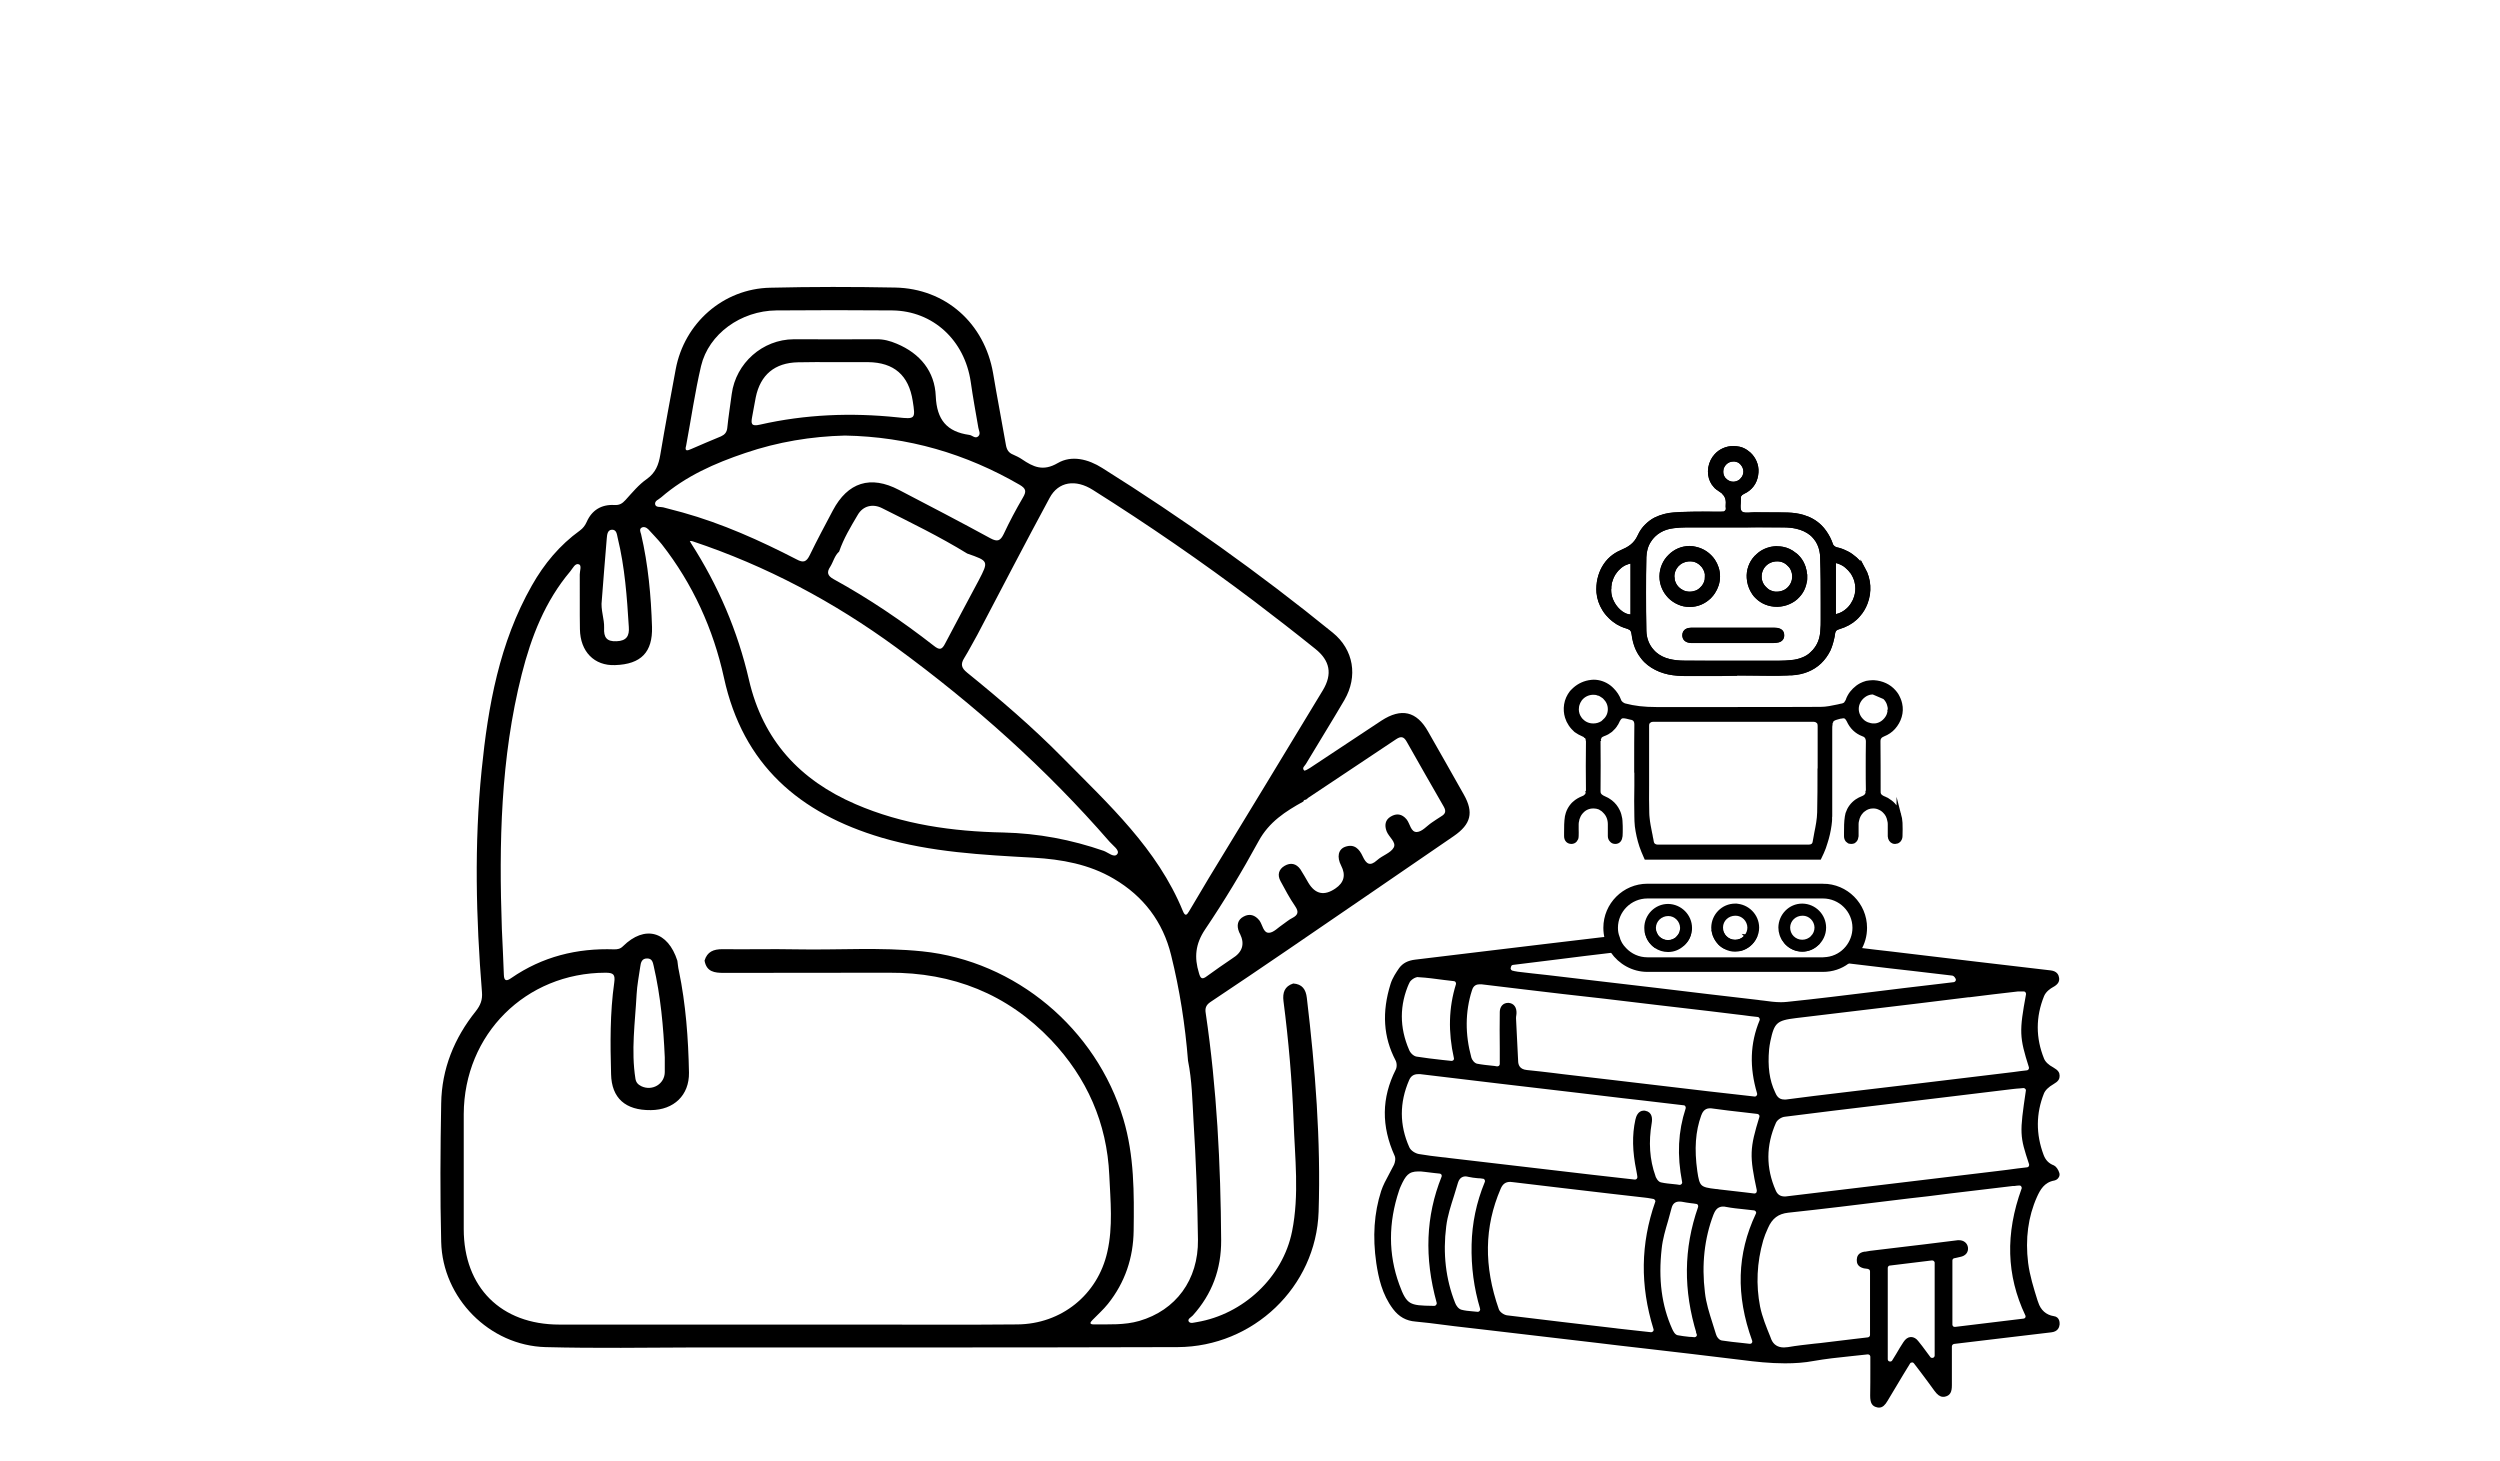 <?xml version="1.0" encoding="UTF-8"?><svg id="Layer_2" xmlns="http://www.w3.org/2000/svg" viewBox="0 0 150.84 88.14"><defs><style>.cls-1{stroke-width:.22px;}.cls-1,.cls-2,.cls-3{stroke:#000;stroke-miterlimit:10;}.cls-2{stroke-width:.2px;}.cls-3{stroke-width:.28px;}.cls-4{fill:none;}</style></defs><g id="Layer_1-2"><path class="cls-4" d="M145.3,0H5.53C2.49,0,0,2.49,0,5.53V82.61c0,3.04,2.49,5.53,5.53,5.53H145.3c3.04,0,5.53-2.49,5.53-5.53V5.53c0-3.04-2.49-5.53-5.53-5.53Z"/><g><path d="M88.32,47.94c-.72-1.27-1.43-2.54-2.16-3.81-.69-1.22-1.61-1.43-2.81-.65-1.44,.95-2.88,1.91-4.32,2.86-.11,.07-.3,.18-.34,.15-.16-.16,.04-.28,.1-.39,.77-1.29,1.57-2.57,2.33-3.87,.82-1.42,.56-3.03-.71-4.06-4.43-3.6-9.07-6.9-13.9-9.93-.85-.54-1.85-.79-2.69-.3-.89,.52-1.48,.23-2.16-.23-.16-.11-.35-.2-.53-.28-.28-.11-.39-.3-.44-.6-.25-1.44-.53-2.87-.77-4.31-.52-3.01-2.86-5.11-5.91-5.17-2.51-.05-5.03-.05-7.54,.01-2.83,.06-5.18,2.13-5.7,4.92-.32,1.72-.64,3.44-.93,5.16-.1,.6-.28,1.08-.81,1.46-.49,.34-.88,.82-1.29,1.27-.2,.22-.37,.32-.68,.3-.77-.04-1.35,.31-1.66,1.02-.1,.22-.22,.38-.41,.52-1.22,.88-2.16,2.01-2.9,3.32-1.96,3.45-2.64,7.26-3.03,11.14-.45,4.46-.34,8.93,.02,13.39,.04,.47-.09,.79-.37,1.15-1.3,1.62-2.06,3.48-2.09,5.57-.05,2.78-.07,5.57,0,8.35,.08,3.39,2.91,6.26,6.3,6.35,3.03,.08,6.06,.03,9.1,.02,9.68,0,19.36,.01,29.04-.02,4.55-.02,8.35-3.63,8.5-8.16,.14-4.32-.2-8.62-.71-12.91-.06-.52-.28-.83-.82-.87-.53,.17-.65,.56-.59,1.06,.31,2.4,.52,4.82,.61,7.24,.08,2.22,.35,4.45-.09,6.65-.56,2.8-2.96,5.01-5.74,5.48-.17,.02-.4,.12-.5-.04-.08-.15,.15-.25,.25-.36,1.16-1.29,1.72-2.79,1.71-4.54-.03-4.58-.26-9.15-.93-13.69-.05-.29,0-.49,.28-.68,1.57-1.04,3.12-2.1,4.68-3.16,3.33-2.28,6.67-4.56,10-6.85,1.05-.72,1.22-1.43,.61-2.51Zm-24.99-17.9c.53-.99,1.57-1.14,2.61-.48,3.33,2.1,6.56,4.32,9.7,6.69,1.25,.95,2.49,1.91,3.72,2.9,.89,.71,1.04,1.52,.46,2.49-2.28,3.78-4.58,7.55-6.88,11.33-.4,.67-.8,1.34-1.2,2.02-.13,.22-.23,.32-.37-.02-1.54-3.76-4.48-6.44-7.24-9.24-1.81-1.84-3.77-3.52-5.77-5.14-.35-.28-.42-.51-.18-.89,.28-.45,.52-.93,.79-1.4,1.45-2.76,2.88-5.52,4.36-8.26Zm-9.25,9.03c4.7,3.44,9.04,7.31,12.87,11.72,.2,.23,.62,.51,.47,.73-.18,.27-.55-.08-.82-.18-1.96-.68-3.96-1.06-6.06-1.11-3.06-.06-6.08-.48-8.92-1.71-3.36-1.45-5.59-3.86-6.43-7.5-.68-2.95-1.86-5.7-3.5-8.25-.02-.04-.04-.08-.07-.13,.06,0,.11,0,.17,.02,4.44,1.48,8.52,3.65,12.29,6.41Zm-3.99-4.87c.19-.3,.26-.67,.54-.92,.27-.79,.7-1.5,1.12-2.21,.32-.56,.92-.69,1.47-.41,1.73,.87,3.48,1.72,5.14,2.74,1.29,.45,1.3,.45,.69,1.62-.67,1.27-1.36,2.53-2.02,3.8-.2,.4-.35,.41-.69,.14-1.91-1.49-3.92-2.85-6.05-4.02-.36-.2-.42-.41-.2-.74Zm-8.69-7.32c.3-1.6,.53-3.22,.9-4.8,.46-1.93,2.4-3.33,4.54-3.35,2.33-.02,4.67-.02,7,0,2.45,.03,4.36,1.79,4.73,4.31,.13,.92,.3,1.85,.46,2.77,.03,.17,.15,.36,0,.51-.19,.18-.36-.06-.55-.08-1.35-.19-1.96-.91-2.02-2.34-.06-1.49-.94-2.57-2.35-3.16-.4-.17-.8-.28-1.23-.27-1.67,.01-3.33,0-4.99,0-1.88,.01-3.49,1.44-3.74,3.3-.09,.69-.2,1.37-.27,2.06-.03,.26-.16,.4-.38,.5-.6,.25-1.2,.5-1.79,.76-.24,.11-.42,.16-.31-.21Zm12.74-1.7c-2.78-.29-5.55-.18-8.28,.44-.55,.13-.55-.07-.48-.46,.08-.4,.14-.8,.22-1.19,.28-1.36,1.15-2.08,2.54-2.11,.72-.02,1.44-.01,2.16-.01h2.08c1.56,.02,2.45,.79,2.69,2.34,.17,1.09,.17,1.11-.93,.99Zm-14.25,4.83c1.49-1.29,3.24-2.06,5.08-2.68,1.97-.67,3.99-1,6.01-1.05,3.81,.07,7.29,1.09,10.54,2.97,.39,.23,.42,.4,.2,.77-.42,.72-.81,1.45-1.16,2.2-.2,.41-.37,.49-.8,.26-1.83-1-3.68-1.96-5.52-2.92-1.72-.9-3.09-.46-3.99,1.24-.47,.89-.95,1.78-1.39,2.69-.2,.41-.38,.49-.8,.26-2.21-1.14-4.48-2.16-6.88-2.83-.39-.11-.78-.2-1.17-.31-.17-.04-.43,.02-.48-.17-.05-.23,.22-.3,.36-.43Zm-3.58,6.21c.1-1.25,.19-2.49,.3-3.74,.02-.22,.04-.51,.32-.52,.28,0,.29,.29,.34,.5,.43,1.76,.56,3.57,.67,5.37,.04,.53-.13,.84-.74,.86-.6,.03-.78-.24-.75-.8,.02-.56-.22-1.1-.14-1.67Zm32.43,43.48c-.9,.26-1.82,.2-2.74,.21-.3,0-.22-.13-.08-.27,.31-.32,.65-.62,.93-.97,1.03-1.29,1.53-2.78,1.55-4.42,.03-2.27,.04-4.52-.62-6.73-1.63-5.45-6.5-9.54-12.14-10.12-2.53-.26-5.07-.07-7.61-.12-1.48-.03-2.96,.01-4.44-.01-.54,0-.92,.15-1.08,.69,.12,.68,.6,.74,1.16,.74,3.33-.01,6.65,0,9.97-.01,3.84-.02,7.13,1.28,9.78,4.06,2.16,2.28,3.37,5.01,3.51,8.16,.07,1.54,.23,3.11-.12,4.63-.58,2.59-2.78,4.35-5.43,4.37-3.1,.03-6.2,.01-9.3,.01h-18.33c-3.52,0-5.77-2.25-5.77-5.76v-6.94c.02-4.82,3.74-8.52,8.55-8.53,.48,0,.6,.1,.53,.6-.26,1.83-.24,3.68-.19,5.52,.03,1.44,.86,2.19,2.4,2.17,1.39-.01,2.32-.9,2.3-2.26-.04-2.07-.19-4.12-.61-6.15-.05-.2-.06-.4-.09-.6-.57-1.79-1.97-2.17-3.28-.88-.17,.17-.33,.19-.53,.19-2.25-.08-4.34,.44-6.21,1.73-.27,.19-.44,.21-.45-.2-.03-.92-.08-1.83-.12-2.75-.18-5.17-.08-10.32,1.2-15.38,.57-2.25,1.4-4.4,2.93-6.21,.15-.18,.29-.51,.52-.42,.18,.06,.05,.4,.05,.61,.01,1.1-.01,2.2,.01,3.3,.02,1.36,.87,2.22,2.12,2.17,1.58-.05,2.27-.79,2.23-2.3-.06-1.89-.23-3.76-.66-5.6-.04-.13-.11-.29,.01-.38,.14-.1,.31-.03,.43,.09,.27,.3,.56,.59,.81,.9,1.87,2.39,3.11,5.12,3.75,8.05,1.15,5.27,4.56,8.18,9.51,9.65,2.99,.88,6.08,1.04,9.18,1.21,1.68,.1,3.34,.39,4.83,1.27,1.79,1.05,2.97,2.6,3.46,4.61,.52,2.09,.85,4.22,1.02,6.37,.24,1.18,.26,2.4,.33,3.6,.15,2.39,.24,4.8,.27,7.2,.03,2.43-1.34,4.26-3.54,4.9Zm-30.33-19.7c.03-.56,.14-1.11,.22-1.67,.03-.24,.09-.51,.42-.5,.29,0,.34,.22,.39,.45,.42,1.82,.59,3.67,.67,5.52v.88c0,.72-.75,1.17-1.41,.86-.2-.1-.32-.22-.36-.45-.27-1.7-.02-3.4,.07-5.09Zm48.54-10.74c-.19,.11-.37,.25-.56,.37-.3,.2-.58,.55-.9,.57-.37,.02-.41-.5-.62-.76-.28-.34-.61-.38-.96-.17-.34,.2-.38,.53-.25,.88,.13,.35,.61,.67,.43,.99-.18,.33-.68,.47-1,.76-.44,.4-.66,.22-.87-.23-.2-.44-.5-.77-1.05-.58-.43,.15-.52,.62-.25,1.14q.44,.85-.35,1.38-1.01,.69-1.63-.35c-.16-.27-.31-.55-.48-.81-.25-.35-.59-.42-.95-.21s-.45,.55-.25,.92c.28,.52,.55,1.03,.88,1.51,.24,.35,.18,.54-.17,.72-.2,.1-.37,.25-.56,.38-.28,.18-.56,.5-.84,.51-.35,.02-.39-.48-.58-.74-.27-.34-.6-.43-.95-.24-.37,.19-.44,.54-.28,.93,.01,.04,.04,.08,.06,.12q.45,.92-.47,1.48c-.51,.35-1.03,.7-1.53,1.07-.3,.23-.39,.13-.48-.19-.29-.94-.22-1.75,.37-2.63,1.16-1.72,2.24-3.51,3.23-5.33,.63-1.16,1.63-1.8,2.7-2.39,.02-.08,.07-.11,.16-.11,.04-.03,.09-.07,.13-.11,1.77-1.18,3.55-2.36,5.31-3.54,.3-.2,.47-.15,.64,.16,.74,1.31,1.48,2.61,2.23,3.91,.16,.28,.1,.44-.16,.59Z"/><path class="cls-2" d="M101.46,56.2c-.03,.14-.11,.26-.21,.37-.16,.17-.38,.26-.61,.26s-.44-.09-.6-.25c-.08-.08-.14-.18-.18-.28-.17,.01-.33,.03-.49,.05,.06,.22,.17,.42,.34,.59,.06,.06,.12,.11,.19,.16,.31-.04,.63-.07,.94-.1,.23-.03,.46-.04,.71-.04,.22-.2,.38-.48,.41-.79-.17,.01-.33,.01-.5,.03Zm22.44,23.31c-.5-.08-.86-.4-1.02-.91l-.04-.11c-.23-.74-.47-1.5-.57-2.28-.18-1.47,0-2.82,.54-4.03,.2-.44,.46-.93,1.12-1.05,.08-.02,.15-.06,.19-.13,.03-.04,.06-.1,.04-.19-.05-.18-.18-.36-.27-.4-.34-.13-.55-.35-.68-.69-.48-1.28-.47-2.55,.02-3.78,.09-.22,.3-.43,.63-.62,.26-.15,.31-.26,.31-.41,0-.15-.06-.26-.32-.41-.32-.17-.52-.37-.61-.58-.52-1.28-.52-2.58,0-3.86,.13-.31,.44-.51,.57-.58,.3-.16,.35-.3,.33-.46-.02-.15-.09-.33-.42-.37-1.47-.17-2.95-.35-4.43-.52-1.48-.18-2.96-.35-4.44-.53l-.75-.09c-.65-.07-1.3-.15-1.95-.23-.23-.02-.45-.05-.68-.08-.3,.37-.74,.62-1.23,.68,.41,.05,.81,.1,1.22,.14,.42,.05,.84,.1,1.26,.15,.88,.11,1.77,.21,2.66,.31,.79,.09,1.59,.19,2.38,.28,.1,0,.23,.06,.32,.24,.04,.07,.04,.16,0,.23-.04,.07-.11,.12-.19,.13l-.92,.11c-.68,.08-1.36,.16-2.03,.24-.63,.08-1.25,.15-1.87,.23-1.72,.21-3.49,.43-5.24,.61-.12,.01-.24,.02-.37,.02-.36,0-.73-.05-1.09-.1-.1-.01-.21-.02-.32-.04-2.03-.23-4.09-.48-6.08-.72-1.31-.15-2.62-.31-3.92-.46-.9-.11-1.81-.21-2.71-.32-.59-.06-1.18-.13-1.77-.2-.08-.01-.16-.03-.23-.04-.03-.01-.06-.02-.09-.02-.13-.03-.22-.15-.2-.28l.02-.07c.02-.11,.1-.19,.21-.2,.89-.11,1.78-.22,2.67-.33,1.1-.14,2.22-.28,3.35-.41,.24-.03,.47-.05,.71-.08-.21-.21-.36-.46-.43-.75-.03,0-.06,.01-.09,.01-.18,.02-.35,.04-.53,.06l-.3,.03c-2.23,.26-4.5,.54-6.69,.8-1.49,.18-3.04,.37-4.56,.55-.43,.05-.71,.2-.91,.47-.17,.25-.39,.57-.5,.92-.53,1.69-.43,3.17,.29,4.54,.1,.19,.11,.47,.01,.66-.84,1.67-.86,3.34-.06,5.11,.09,.2,.03,.46-.04,.62-.1,.2-.21,.4-.31,.59-.18,.33-.35,.65-.46,.98-.42,1.31-.52,2.72-.29,4.31,.13,.86,.34,1.86,.99,2.72,.34,.45,.75,.68,1.29,.72,.55,.05,1.1,.12,1.64,.19,.24,.03,.47,.06,.71,.09l1.64,.19c2.33,.27,4.66,.55,6.99,.82,.88,.11,1.76,.21,2.64,.31,1.99,.23,4.05,.47,6.08,.72,.77,.1,1.68,.2,2.58,.2,.61,0,1.17-.04,1.7-.14,.74-.13,1.47-.21,2.25-.29,.33-.03,.68-.07,1.03-.11h.02c.06,0,.12,.02,.17,.06,.05,.05,.08,.12,.08,.19v.7c0,.56,0,1.1-.01,1.64,0,.43,.11,.55,.31,.6,.04,.02,.09,.02,.13,.02,.15,0,.28-.11,.43-.37,.31-.52,.62-1.03,.94-1.57,.14-.22,.27-.44,.41-.67,.04-.07,.11-.11,.19-.11t.02-.01c.07,0,.14,.04,.19,.1l.39,.51c.29,.39,.58,.77,.85,1.15,.17,.23,.3,.32,.44,.32,.04,0,.09,0,.14-.02,.19-.06,.29-.18,.29-.58,0-.55,0-1.08,0-1.65v-.69c0-.13,.1-.23,.22-.25l3.51-.42c.79-.09,1.58-.19,2.36-.28,.33-.04,.39-.23,.41-.38,0-.08,.02-.36-.26-.4Zm-17.26-16.2c.02-.16,.04-.33,.08-.51,.24-1.15,.44-1.33,1.62-1.47,2.44-.29,4.93-.59,7.34-.88,1.03-.13,2.06-.25,3.09-.38h.06c.93-.12,1.89-.23,2.84-.34,.05-.01,.11-.01,.17-.01h.26c.07,0,.14,.03,.19,.09,.04,.06,.06,.13,.05,.2-.41,2.23-.4,2.55,.17,4.35,.02,.07,.01,.15-.03,.21s-.1,.1-.18,.11c-.26,.03-.53,.06-.79,.1l-1.74,.21c-1.38,.17-2.76,.33-4.15,.5-1.23,.14-2.47,.29-3.71,.44l-.75,.09c-1.11,.13-2.26,.27-3.39,.42h-.12c-.41,0-.56-.31-.64-.5-.35-.74-.46-1.58-.37-2.63Zm.42,4.4c.1-.23,.4-.41,.62-.43,1.93-.25,3.9-.48,5.8-.71l1.57-.19,2.57-.31c1.26-.15,2.53-.31,3.8-.46,.15-.02,.3-.03,.44-.04,.07-.01,.14-.01,.21-.02h.02c.07,0,.13,.03,.18,.08s.08,.13,.06,.2c-.38,2.57-.37,2.69,.19,4.38,.02,.07,.01,.14-.02,.2-.04,.07-.11,.11-.18,.12-.2,.02-.39,.05-.59,.07-.41,.06-.84,.11-1.25,.16-1.09,.13-2.17,.26-3.25,.39-3.09,.37-6.27,.75-9.41,1.13-.05,.01-.1,.01-.14,.01-.3,0-.51-.14-.63-.42-.61-1.38-.6-2.78,.01-4.16Zm-18.35-7.97c.06-.2,.19-.45,.56-.45h.13c1.62,.2,3.27,.39,4.86,.58,.83,.09,1.66,.19,2.48,.28,2.14,.26,4.28,.51,6.43,.76l1.56,.19c.29,.03,.58,.07,.88,.11l.45,.05c.08,0,.14,.06,.18,.12,.04,.07,.05,.15,.02,.22-.57,1.37-.61,2.79-.15,4.34,.02,.08,.01,.17-.05,.23-.04,.06-.11,.09-.18,.09h-.03c-.3-.04-.59-.07-.88-.1-.63-.07-1.24-.14-1.86-.21-1.95-.23-3.89-.46-5.84-.69l-2.99-.35c-.19-.02-.37-.05-.56-.07-.53-.06-1.07-.13-1.61-.18-.51-.05-.6-.4-.61-.6-.05-.91-.09-1.84-.13-2.63,0-.07,.01-.14,.02-.2,0-.04,.01-.07,.01-.1,.01-.31-.13-.5-.38-.52h-.03c-.24,0-.39,.17-.4,.44-.01,.73-.01,1.45,0,2.22v.92c0,.07-.03,.14-.08,.19-.05,.04-.11,.06-.17,.06h-.03c-.09-.02-.19-.03-.29-.04-.29-.03-.6-.06-.91-.12-.22-.04-.39-.29-.43-.44-.39-1.42-.38-2.8,.03-4.1Zm-3.77-.48c.1-.21,.4-.41,.63-.41,.01,0,.02,0,.03,.01,.52,.03,1.02,.1,1.55,.17,.2,.02,.39,.05,.59,.07,.07,.01,.14,.05,.17,.11,.04,.06,.05,.14,.03,.21-.43,1.39-.47,2.83-.12,4.4,.02,.07,0,.15-.05,.21-.05,.05-.12,.08-.18,.08h-.03l-.57-.06c-.53-.06-1.04-.12-1.54-.2-.23-.04-.44-.26-.52-.46-.6-1.38-.6-2.77,.01-4.13Zm1.84,19.32c.02,.07,0,.15-.05,.21-.04,.06-.11,.1-.19,.1h-.09c-1.41-.02-1.65-.06-2.12-1.36-.67-1.84-.67-3.76-.01-5.73,.03-.1,.07-.19,.11-.28,.29-.64,.5-.94,1.14-.94,.11,0,.24,0,.43,.03s.38,.04,.58,.07c.1,.01,.2,.02,.29,.03,.08,.01,.15,.05,.19,.12,.03,.06,.04,.14,.01,.21-.94,2.35-1.04,4.82-.29,7.54Zm2.62,.36c.02,.08,0,.16-.05,.22-.05,.06-.12,.09-.19,.09h-.02c-.11-.01-.22-.02-.31-.03-.24-.02-.46-.04-.68-.1-.22-.06-.38-.29-.45-.48-.57-1.44-.75-3.01-.54-4.66,.08-.65,.29-1.28,.48-1.88,.08-.25,.16-.51,.23-.76,.12-.4,.4-.46,.55-.46,.06,0,.13,.01,.2,.03,.17,.04,.35,.06,.55,.08,.1,0,.2,.01,.31,.03,.08,0,.14,.05,.18,.11,.04,.07,.05,.15,.02,.22-.51,1.24-.76,2.47-.79,3.75-.03,1.34,.14,2.6,.51,3.84Zm10.56-6.38c-.87,2.49-.91,4.98-.1,7.6,.03,.08,.01,.16-.04,.23-.05,.05-.12,.09-.19,.09h-.03c-.22-.03-.43-.05-.64-.07-.47-.05-.91-.1-1.35-.15l-.15-.02c-2.14-.25-4.36-.51-6.55-.78-.21-.03-.49-.21-.57-.43-.92-2.62-.89-5.02,.11-7.34,.14-.33,.35-.48,.67-.48,.06,0,.12,.01,.2,.02,1.94,.24,3.92,.46,5.84,.69,.7,.08,1.4,.16,2.1,.24,.11,.01,.22,.03,.34,.05,.05,.01,.11,.02,.17,.03,.07,.01,.13,.06,.17,.12,.04,.06,.05,.14,.02,.2Zm-.17-1.57c-.36-1-.43-2.09-.23-3.25,.04-.25,.03-.56-.3-.62-.03-.01-.05-.01-.08-.01-.27,0-.37,.29-.41,.47-.2,.91-.18,1.88,.06,3.04,.01,.07,.03,.14,.04,.22,.01,.04,.01,.09,.02,.14,.01,.08-.01,.15-.06,.21-.05,.05-.11,.08-.18,.08-.01,0-.02,0-.03,0l-.8-.09c-.57-.06-1.13-.13-1.68-.19-2.91-.34-5.81-.68-8.71-1.02-.14-.02-.29-.04-.43-.05-.46-.05-.93-.11-1.4-.19-.24-.04-.55-.22-.66-.47-.61-1.36-.61-2.75-.01-4.13,.12-.28,.33-.42,.63-.42h.14c3.14,.38,6.35,.76,9.44,1.12l2.77,.33c.83,.09,1.65,.19,2.5,.29l1.19,.14c.07,0,.14,.05,.18,.12,.03,.06,.04,.13,.02,.2-.45,1.38-.52,2.77-.21,4.39,.02,.08-.01,.15-.06,.21-.05,.05-.11,.08-.18,.08h-.03c-.1-.02-.21-.03-.31-.04-.28-.03-.55-.05-.81-.11-.26-.05-.4-.4-.41-.44Zm2.68,9.48c.03,.08,.01,.16-.04,.22-.05,.06-.12,.09-.19,.09h-.03c-.1-.01-.19-.02-.29-.02-.25-.03-.48-.05-.72-.1-.22-.05-.33-.29-.4-.44-.64-1.42-.85-3.03-.64-4.9,.06-.58,.23-1.15,.39-1.69,.07-.26,.14-.52,.21-.77,.1-.4,.39-.46,.55-.46,.06,0,.11,0,.18,.01,.18,.04,.37,.06,.57,.09,.09,.01,.19,.02,.29,.04,.07,0,.14,.05,.18,.11,.03,.06,.04,.14,.02,.21-.87,2.49-.89,4.98-.08,7.61Zm-.16-9.79c-.19-1.36-.11-2.44,.24-3.41,.06-.15,.19-.5,.62-.5,.04,0,.09,0,.14,.01,.65,.09,1.31,.17,1.96,.24,.25,.03,.51,.06,.77,.09,.07,.01,.14,.05,.18,.11s.05,.13,.03,.2c-.58,1.89-.6,2.3-.15,4.39,0,.08-.01,.16-.06,.22-.05,.05-.11,.08-.18,.08h-.03l-.49-.06c-.53-.06-1.05-.12-1.57-.18-.04,0-.08-.01-.13-.02-.03,0-.07-.01-.11-.01h-.01c-.98-.11-1.07-.2-1.21-1.16Zm3.47,10.41c-.05,.06-.12,.09-.2,.09h-.02c-.15-.02-.3-.03-.44-.05-.43-.04-.83-.09-1.24-.15-.23-.03-.4-.29-.44-.45-.07-.22-.14-.45-.21-.67-.19-.6-.39-1.22-.46-1.86-.21-1.71-.03-3.31,.52-4.75,.07-.16,.21-.55,.67-.55,.06,0,.12,0,.19,.02,.37,.07,.75,.11,1.15,.15,.17,.02,.36,.04,.54,.06,.08,.01,.15,.06,.19,.13s.04,.15,0,.22c-1.13,2.39-1.2,4.86-.22,7.57,.03,.08,.02,.17-.03,.24Zm11.05,.7c0,.1-.07,.2-.17,.23-.03,.01-.05,.01-.08,.01-.07,0-.15-.03-.19-.09-.09-.13-.18-.24-.26-.35-.16-.22-.31-.42-.46-.6-.11-.15-.24-.22-.37-.22s-.26,.09-.37,.26c-.15,.22-.28,.45-.44,.72-.08,.12-.16,.25-.24,.39-.04,.07-.12,.11-.21,.11-.02,0-.04,0-.06-.01-.11-.02-.18-.12-.18-.23v-5.51c0-.12,.09-.23,.21-.24l2.54-.31h.03c.06,0,.12,.02,.16,.06,.06,.05,.09,.11,.09,.18v5.6Zm5.46-2.25c-.04,.07-.11,.11-.19,.12l-4.13,.5h-.03c-.06,0-.12-.02-.16-.06-.05-.05-.08-.11-.08-.18v-3.87c0-.11,.08-.21,.19-.23l.1-.02c.08-.02,.17-.04,.26-.06,.28-.05,.42-.23,.39-.46-.03-.21-.2-.35-.44-.35h-.07c-.67,.08-1.36,.17-2.02,.25-.25,.03-.51,.06-.76,.09-.83,.1-1.66,.2-2.5,.3-.09,.01-.19,.03-.29,.05h-.06c-.32,.06-.36,.23-.37,.4,0,.16,.03,.33,.35,.41,.05,.01,.09,.01,.15,.02,.03,0,.06,0,.1,.02,.12,.02,.2,.12,.2,.24v3.84c0,.12-.09,.22-.21,.24l-.77,.09c-.58,.07-1.16,.14-1.74,.21-.24,.03-.48,.06-.72,.08-.53,.06-1.08,.12-1.6,.21-.09,.01-.18,.02-.25,.02h-.01c-.4,0-.7-.19-.85-.55l-.06-.16c-.24-.59-.49-1.2-.62-1.83-.26-1.33-.2-2.69,.19-4.05,.07-.23,.16-.47,.29-.75,.27-.62,.67-.92,1.31-.99,2.07-.22,4.17-.48,6.21-.73,.73-.09,1.47-.18,2.21-.26l1.35-.17c1.26-.15,2.51-.3,3.77-.45,.08,0,.16,0,.25-.02,.05,0,.09-.01,.14-.01h.02c.08,0,.15,.03,.19,.09,.05,.07,.07,.16,.04,.23-.98,2.7-.91,5.18,.22,7.57,.04,.07,.03,.15,0,.22Zm-14.61-22.78c.04,.06,.08,.11,.13,.16,.25,.25,.58,.39,.92,.39h.02c.32,0,.61-.12,.84-.32-.64-.08-1.28-.15-1.91-.23Zm-2.32-.28s-.04,.05-.06,.07c-.16,.17-.38,.26-.61,.26s-.44-.09-.6-.25c-.08-.08-.14-.17-.18-.27h0c-.17-.02-.34-.04-.52-.06,.05,.25,.18,.49,.37,.69,.11,.11,.23,.19,.36,.25,.3,.04,.59,.07,.89,.1,.39-.1,.71-.37,.88-.72-.18-.02-.36-.05-.53-.07Z"/></g><g><path class="cls-3" d="M112.42,34.36c-.13-.24-.3-.45-.49-.62-.16-.14-.34-.27-.52-.36h-.01c-.19-.1-.39-.18-.6-.22-.12-.03-.28-.14-.33-.27-.05-.15-.11-.29-.18-.42-.14-.26-.29-.48-.48-.67-.28-.28-.63-.48-1.04-.6-.27-.08-.58-.13-.91-.14-.4-.01-.81-.01-1.21-.01h-.81c-.06,0-.13,.01-.2,.01-.08,.01-.16,.01-.24,.01-.07,0-.14,0-.21-.02-.08-.02-.14-.05-.2-.11-.13-.15-.12-.37-.1-.59,0-.09,.01-.18,.01-.26-.01-.07,0-.14,.02-.19,.02-.04,.04-.07,.07-.1,.02-.04,.05-.06,.08-.07,.03-.02,.06-.03,.09-.05,.06-.03,.12-.06,.18-.1,.38-.24,.59-.61,.62-1.09,.03-.41-.15-.81-.44-1.08-.06-.05-.12-.1-.18-.14-.12-.08-.26-.15-.41-.18-.12-.02-.23-.04-.34-.04-.4,0-.78,.17-1.03,.45-.09,.1-.16,.2-.22,.32-.26,.53-.17,1.13,.18,1.49,.03,.04,.07,.08,.12,.11,.02,.02,.04,.04,.07,.05,.02,.02,.04,.04,.06,.05,.05,.03,.1,.06,.14,.09,.04,.02,.08,.05,.1,.09,.25,.24,.28,.51,.25,.84v.02s.01,.08,.01,.12c0,.07-.02,.16-.08,.22l-.08,.07s-.08,.04-.13,.04c-.03,0-.05,0-.07,0h-1.2c-.26,0-.53,0-.82,.01-.29,0-.6,.01-.9,.04-.17,.01-.36,.04-.55,.09-.19,.05-.38,.12-.56,.21-.19,.1-.36,.23-.52,.39-.16,.15-.31,.35-.42,.6-.26,.57-.66,.78-1.12,.98-.21,.09-.4,.21-.57,.36-.19,.16-.35,.36-.47,.58-.24,.42-.36,.93-.32,1.48,.03,.35,.15,.69,.34,.99,.06,.1,.13,.2,.21,.29,.06,.07,.12,.13,.18,.19,.07,.07,.14,.12,.21,.18,.14,.11,.29,.2,.45,.27,.11,.05,.22,.09,.33,.12,.07,.02,.13,.05,.18,.08,.05,.02,.09,.05,.12,.1,.03,.04,.06,.08,.07,.14,.01,.02,.02,.04,.02,.07s0,.06,.01,.09c.07,.53,.23,.97,.51,1.32h0c.07,.1,.14,.18,.22,.26,.24,.24,.53,.42,.88,.56h.01c.3,.12,.63,.19,1.02,.22,.13,.02,.27,.02,.42,.02h2.25l.78-.03h.15l2.03,.02c.37,0,.68,0,.98-.02,.09-.01,.19-.01,.28-.01,.68-.04,1.25-.28,1.67-.68,.21-.2,.39-.45,.53-.73,.06-.14,.12-.29,.16-.45l.06-.24c.02-.08,.04-.17,.05-.26,.01-.06,.02-.11,.03-.15,.05-.14,.15-.22,.33-.27,.4-.12,.73-.3,.99-.54,.07-.06,.13-.13,.19-.2,.18-.2,.33-.44,.43-.71,.26-.67,.21-1.41-.13-2.03Zm-8.37-5.37c-.09-.1-.17-.23-.2-.37,0-.05-.01-.1-.01-.15v-.08s0-.05,.01-.08c0-.05,.02-.09,.04-.14,.04-.09,.09-.17,.16-.24,.14-.14,.33-.22,.53-.22h.07s.05,0,.07,.01c.05,0,.09,.02,.14,.04,.05,0,.09,.04,.14,.07,.04,.04,.08,.07,.11,.1,.14,.15,.22,.33,.22,.53s-.08,.38-.22,.52c-.03,.04-.07,.07-.11,.1-.12,.08-.27,.13-.42,.13h-.01c-.2,0-.38-.09-.52-.22Zm-5.53,8.22h-.15c-.38,0-.78-.31-1.03-.71-.11-.18-.2-.38-.24-.59-.01-.07-.02-.14-.02-.21,0-.03,0-.06-.01-.09,0-.04,0-.08,.01-.11,0-.08,0-.16,.02-.24,0-.1,.04-.19,.07-.28,.02-.07,.05-.14,.08-.21,.07-.13,.14-.25,.23-.36,.05-.06,.09-.11,.14-.15,.13-.13,.28-.23,.45-.31h.01c.08-.03,.17-.06,.26-.08l.18-.04v3.38Zm11.45,.88c-.03,.41-.15,.76-.35,1.04-.08,.12-.17,.22-.28,.32-.15,.15-.34,.27-.55,.35s-.44,.14-.69,.16c-.25,.03-.49,.04-.75,.04h-5.72c-.34,0-.65-.04-.92-.1-.34-.08-.64-.23-.88-.44-.05-.05-.1-.09-.14-.14-.3-.33-.48-.77-.49-1.26-.03-1.6-.03-3.05,0-4.45,.01-.37,.11-.72,.29-1,.3-.48,.83-.81,1.48-.88,.25-.03,.51-.05,.78-.05h5.82c.34,0,.59,.03,.82,.08,.36,.08,.66,.22,.91,.42,.08,.07,.15,.14,.22,.22,.2,.23,.34,.52,.4,.85,.02,.11,.04,.23,.04,.35,.03,.94,.03,1.88,.03,2.8v.99c.01,.22,0,.45-.02,.7Zm1.9-1.74c-.09,.17-.2,.32-.34,.45-.2,.19-.45,.33-.72,.39l-.18,.05v-3.44l.18,.04c.18,.04,.35,.12,.51,.22,.07,.05,.14,.11,.21,.18,.07,.06,.13,.13,.19,.21,.05,.05,.09,.11,.12,.17,.11,.19,.19,.39,.22,.61,.01,.09,.02,.19,.02,.29,0,.22-.05,.44-.12,.64-.02,.06-.05,.13-.09,.19Z"/><path class="cls-3" d="M112.41,34.36c-.13-.23-.29-.44-.48-.62-.16-.14-.34-.27-.52-.36h-.01c-.19-.1-.39-.18-.6-.22-.13-.02-.29-.13-.34-.27-.05-.15-.11-.29-.17-.42-.14-.26-.29-.48-.48-.67-.28-.28-.63-.48-1.04-.6-.27-.08-.58-.12-.91-.13-.4-.01-.81-.01-1.21-.01-.26,0-.53,0-.8-.01h-.01c-.06,0-.13,.01-.2,.01-.08,.01-.16,.01-.24,.01-.07,0-.14,0-.21-.02-.08-.01-.14-.05-.2-.1h0c-.13-.16-.12-.38-.1-.6,0-.09,.01-.18,.01-.26-.01-.07,0-.14,.02-.19,.02-.04,.04-.08,.07-.1,.02-.04,.05-.06,.08-.07,.03-.03,.06-.04,.09-.06l.18-.09c.38-.24,.59-.61,.62-1.09,.03-.41-.15-.81-.44-1.08-.06-.05-.12-.1-.18-.14-.12-.08-.26-.15-.41-.18-.12-.02-.23-.04-.34-.04-.4,0-.78,.17-1.03,.45-.09,.1-.16,.2-.22,.32-.26,.53-.17,1.13,.18,1.49,.03,.04,.07,.08,.12,.11,.02,.02,.04,.04,.07,.05,.02,.01,.04,.03,.06,.04,.05,.03,.1,.06,.14,.1,.04,.02,.08,.05,.1,.09,.25,.24,.28,.51,.25,.84v.02s.01,.08,.01,.12c0,.08-.01,.16-.07,.22h-.01l-.08,.07s-.08,.04-.13,.04c-.03,0-.05,0-.07,0-.03,.01-.06,.01-.08,.01h-.45c-.22-.01-.45-.01-.67-.01-.26,0-.53,0-.82,.01s-.6,.02-.9,.04c-.17,.01-.36,.04-.55,.09-.19,.05-.38,.12-.56,.21-.19,.1-.36,.23-.52,.39-.16,.16-.3,.36-.41,.6-.26,.58-.67,.79-1.13,.99-.21,.09-.4,.21-.57,.35-.18,.16-.34,.36-.47,.58-.23,.42-.35,.93-.31,1.48,.03,.35,.15,.69,.33,.99,.06,.1,.13,.2,.21,.29,.06,.07,.12,.13,.18,.19,.07,.07,.14,.12,.21,.18,.14,.11,.29,.2,.45,.27,.11,.05,.22,.09,.33,.12,.07,.02,.13,.04,.18,.08,.05,.02,.09,.05,.12,.1,.03,.04,.06,.08,.07,.14,.01,.02,.02,.04,.02,.07,.01,.03,.02,.06,.02,.09,.07,.53,.24,.97,.5,1.32h0c.07,.1,.14,.18,.22,.26,.24,.23,.53,.41,.88,.56h.01c.3,.12,.63,.19,1.02,.22,.13,0,.27,0,.42,0,.39,.01,.81,.01,1.33,.01h1.7v-.03h1.17c.33,.01,.67,.01,1.01,.01,.37,0,.68-.01,.98-.01,.09-.01,.19-.01,.28-.01,.68-.04,1.25-.28,1.67-.68,.21-.2,.39-.45,.53-.73,.06-.14,.12-.29,.16-.45l.06-.24c.02-.08,.03-.17,.04-.26,.01-.06,.02-.11,.04-.15,.05-.14,.15-.22,.33-.27,.4-.12,.73-.3,.99-.54,.07-.06,.13-.13,.19-.2,.18-.2,.31-.44,.42-.71,.26-.67,.21-1.41-.13-2.03Zm-13.89,2.86h-.15c-.38-.02-.78-.32-1.03-.72-.11-.18-.2-.38-.24-.59-.01-.07-.03-.14-.03-.21v-.09s0-.08,.01-.11c0-.08,0-.16,.02-.24,0-.1,.04-.19,.07-.28,.02-.07,.05-.14,.08-.21,.06-.14,.14-.26,.23-.36,.05-.06,.09-.11,.14-.15,.13-.14,.28-.24,.45-.31h.01c.08-.04,.17-.07,.26-.09l.18-.04v3.4Zm5.53-8.23c-.1-.1-.17-.23-.2-.37-.01-.05-.02-.1-.02-.15,0-.03,0-.05,.01-.08-.01-.03,0-.05,.01-.08,0-.05,.02-.09,.04-.14,.04-.09,.09-.17,.16-.24,.14-.15,.33-.23,.53-.23,.03,0,.05,0,.07,0,.03,0,.05,0,.07,.01,.05,0,.09,.02,.14,.04,.05,0,.09,.04,.14,.07,.04,.02,.07,.05,.11,.09h0c.14,.16,.22,.34,.22,.54s-.08,.38-.22,.52c-.03,.04-.07,.07-.11,.1-.12,.08-.27,.13-.42,.13h-.01c-.2,0-.38-.09-.52-.22Zm5.95,8.4c0,.22-.01,.45-.03,.7-.03,.41-.15,.76-.35,1.04-.08,.12-.17,.22-.28,.32-.15,.15-.34,.27-.55,.35-.21,.09-.44,.15-.69,.17-.25,.02-.49,.04-.72,.04h-2.89c-1.07,0-2,0-2.86-.01-.34,0-.65-.03-.92-.1-.34-.08-.64-.23-.88-.44-.05-.05-.1-.09-.14-.14-.32-.33-.49-.76-.5-1.26-.03-1.58-.03-3.03,0-4.45,.01-.37,.11-.72,.3-1,.3-.48,.83-.81,1.48-.88,.25-.03,.51-.05,.78-.05h3.67c.26-.01,.53-.01,.8-.01,.53,0,.96,.01,1.35,.01,.34,0,.59,.03,.82,.08,.36,.08,.66,.22,.91,.42,.08,.06,.15,.13,.22,.22,.2,.23,.34,.52,.4,.85,.02,.11,.04,.23,.04,.35,.04,.94,.04,1.88,.04,2.8v.99Zm1.96-1.23c-.02,.06-.05,.13-.09,.19-.09,.17-.2,.32-.34,.45-.2,.19-.45,.33-.72,.39l-.18,.05v-3.45l.18,.04c.18,.05,.35,.12,.51,.23,.07,.05,.14,.11,.21,.18,.07,.05,.13,.13,.19,.21,.05,.05,.09,.11,.12,.17,.11,.19,.19,.39,.22,.61,.02,.09,.03,.19,.03,.29,0,.22-.04,.44-.13,.64Z"/><path class="cls-3" d="M103.35,33.84c-.06-.09-.13-.17-.21-.25-.15-.15-.33-.28-.53-.36-.1-.04-.21-.08-.31-.1-.11-.03-.24-.05-.36-.05-.46,0-.87,.19-1.17,.5-.31,.29-.5,.72-.51,1.19,0,.12,.01,.24,.04,.36,.02,.1,.06,.21,.1,.31,.08,.2,.21,.38,.36,.54,.16,.16,.35,.29,.55,.37,.2,.09,.41,.13,.63,.13h.02c.46,0,.87-.19,1.18-.5,.08-.08,.15-.17,.21-.26,.18-.27,.29-.59,.29-.94s-.11-.67-.29-.94Zm-.35,1.05s0,.07-.01,.11c-.04,.19-.14,.37-.28,.52-.1,.11-.22,.19-.34,.24-.14,.05-.28,.08-.42,.08s-.28-.03-.41-.08c-.13-.06-.25-.14-.35-.24-.1-.1-.17-.21-.22-.33-.03-.07-.05-.13-.06-.19-.01-.04-.02-.07-.01-.11-.01-.02-.01-.04-.01-.06v-.06c0-.07,.01-.14,.02-.21,.02-.1,.06-.2,.11-.29h0s.06-.1,.09-.13c.03-.04,.06-.08,.1-.11,.1-.1,.21-.17,.34-.22,.13-.05,.27-.08,.42-.08h.01c.07,0,.14,.01,.21,.02,.13,.03,.25,.08,.36,.16,.05,.03,.1,.07,.15,.13,.05,.04,.09,.09,.13,.15,.11,.17,.18,.37,.18,.58v.06s0,.04-.01,.06Z"/><path class="cls-3" d="M103.35,33.84c-.06-.09-.13-.17-.21-.25-.15-.15-.33-.27-.53-.36-.1-.04-.21-.08-.31-.1-.11-.03-.23-.04-.34-.04h-.02c-.45,0-.87,.19-1.17,.49-.3,.3-.5,.72-.5,1.19,0,.12,.01,.24,.03,.36,.02,.1,.06,.21,.1,.31,.08,.2,.21,.38,.36,.54,.16,.16,.35,.28,.55,.37,.2,.09,.41,.13,.63,.13h.02c.46,0,.87-.19,1.18-.5,.08-.08,.15-.17,.21-.26,.18-.27,.29-.59,.29-.94s-.11-.67-.29-.94Zm-.34,.99s0,.04-.01,.06c.01,.04,0,.07-.01,.11-.03,.19-.12,.38-.27,.52h-.01c-.1,.11-.22,.19-.34,.24-.14,.05-.28,.08-.42,.08s-.28-.03-.41-.08c-.13-.06-.25-.14-.35-.24-.1-.1-.17-.21-.22-.33-.03-.07-.05-.13-.06-.19-.01-.04-.02-.07-.01-.11-.01-.02-.01-.04-.01-.06-.01-.02-.01-.04-.01-.06,0-.07,.01-.15,.03-.21,.02-.1,.06-.2,.11-.29h0s.06-.1,.09-.13c.03-.04,.06-.08,.1-.11,.1-.1,.21-.17,.34-.22,.13-.05,.27-.08,.42-.08h.01c.07,0,.14,.01,.21,.02,.13,.03,.25,.08,.36,.16,.05,.03,.1,.07,.15,.13,.05,.04,.09,.09,.13,.15,.12,.17,.19,.37,.19,.58,0,.02,0,.04-.01,.06Z"/><path class="cls-3" d="M108.88,34.62c0-.08-.01-.15-.03-.22-.02-.11-.06-.22-.1-.31-.08-.2-.2-.37-.36-.52-.04-.04-.09-.08-.14-.11-.2-.17-.44-.28-.7-.33-.1-.02-.21-.03-.32-.03-.02-.01-.04-.01-.06-.01h0c-.35,.01-.69,.13-.96,.34-.09,.07-.17,.15-.25,.23h-.01c-.3,.33-.45,.77-.42,1.21,.01,.26,.09,.5,.2,.71,.04,.07,.08,.14,.12,.2,.06,.09,.13,.17,.21,.24,.29,.28,.7,.45,1.15,.45h.05c.24-.01,.46-.06,.66-.15,.21-.09,.4-.22,.55-.39,.14-.15,.25-.32,.32-.51,.04-.09,.06-.19,.08-.28,.04-.13,.05-.27,.04-.41,0-.04,0-.08-.02-.11Zm-1.67,1.22h-.01c-.07,0-.14,0-.21-.02-.1-.02-.2-.06-.3-.11-.09-.06-.16-.12-.23-.19-.2-.19-.31-.45-.31-.73,0-.6,.47-1.06,1.08-1.06,.29,0,.54,.11,.73,.31,.1,.09,.18,.2,.23,.33,.05,.13,.08,.27,.08,.41,0,.29-.11,.55-.31,.75-.1,.1-.21,.18-.34,.23-.13,.05-.27,.08-.41,.08Z"/><path class="cls-3" d="M108.88,34.62c0-.08-.01-.15-.03-.22-.02-.11-.06-.22-.1-.31-.09-.2-.21-.37-.36-.52-.04-.04-.09-.08-.14-.11-.2-.17-.44-.28-.7-.33-.1-.02-.21-.03-.32-.03h-.07c-.35,.02-.68,.13-.96,.33-.09,.07-.17,.15-.25,.23-.3,.33-.45,.77-.42,1.21,.02,.26,.09,.5,.19,.71,.04,.07,.08,.14,.12,.2,.06,.09,.13,.17,.21,.24,.29,.28,.7,.45,1.15,.45h.05c.24-.01,.46-.06,.66-.15,.21-.09,.4-.22,.55-.39,.14-.15,.25-.32,.32-.51,.04-.09,.06-.19,.08-.28,.03-.14,.04-.27,.03-.41,0-.04,0-.07-.01-.11Zm-.91,.92c-.1,.1-.22,.17-.35,.22-.13,.05-.27,.08-.41,.08h-.01c-.07,0-.14,0-.21-.02-.1-.02-.2-.06-.3-.11-.08-.05-.16-.11-.23-.19-.2-.19-.31-.45-.31-.73,0-.6,.47-1.06,1.08-1.06,.29,0,.54,.11,.73,.31,.1,.09,.18,.2,.23,.33,.06,.13,.09,.27,.09,.41,0,.29-.11,.56-.31,.76Z"/><path class="cls-3" d="M102.05,38.66c-.27-.01-.41-.12-.41-.33,0-.27,.25-.31,.39-.31,.27,0,5.02,0,5.02,0,.4,0,.44,.19,.45,.25,.03,.18-.05,.31-.22,.36-.08,.02-.18,.03-.3,.03h-4.94Z"/><path class="cls-3" d="M102.1,38.65h-.05c-.27-.01-.4-.12-.4-.33,0-.26,.25-.31,.39-.31,.27,0,.57,0,.93,0,.2,0,.4,0,.61,0,.2,0,.4,0,.61,0h1.82c.35,0,.71,0,1.06,0,.4,0,.43,.19,.44,.25,.03,.18-.04,.31-.21,.35-.08,.02-.18,.03-.3,.03-.97,0-1.94,0-2.91,0h-1.98Z"/><path class="cls-3" d="M109.99,53.46h-10.59c-1.39,0-2.52,1.13-2.52,2.52,0,.22,.03,.44,.08,.64,.07,.27,.19,.53,.34,.76,.46,.67,1.23,1.12,2.1,1.12h10.59c.55,0,1.06-.17,1.47-.48,.28-.19,.51-.45,.69-.74,.23-.38,.36-.82,.36-1.3,0-1.39-1.13-2.52-2.52-2.52Zm.25,4.42c-.08,.01-.17,.02-.25,.02h-10.59c-.55,0-1.04-.23-1.39-.6-.21-.21-.36-.46-.43-.75-.07-.18-.1-.37-.1-.57,0-1.05,.86-1.91,1.92-1.91h10.59c1.06,0,1.92,.86,1.92,1.91,0,.46-.17,.89-.44,1.22-.3,.37-.74,.62-1.23,.68Z"/><path d="M114.57,49.15c-.04-.15-.11-.29-.2-.41l-.15-.18c-.11-.12-.23-.21-.37-.29h-.01c-.07-.05-.15-.09-.23-.12-.05-.02-.09-.04-.12-.06-.12-.08-.17-.19-.16-.36,.01-1.08,.01-2.06,0-2.99,0-.12,.02-.2,.07-.28,.05-.07,.13-.12,.23-.16,.23-.09,.44-.23,.6-.41,.35-.39,.52-.92,.4-1.42-.04-.19-.12-.36-.21-.52-.05-.07-.1-.15-.16-.21-.29-.33-.71-.53-1.2-.56-.03-.01-.05-.01-.08-.01-.12,0-.24,.01-.36,.05-.11,.02-.23,.07-.33,.13-.15,.08-.28,.18-.39,.29-.06,.06-.12,.13-.17,.19-.05,.07-.1,.14-.14,.22-.05,.08-.08,.15-.11,.23-.01,.03-.02,.07-.04,.11h-.01s-.06,.1-.1,.13h-.01s-.04,.03-.06,.03c-.01,.01-.02,.01-.03,.01l-.33,.07c-.34,.07-.7,.15-1.05,.15-1.67,.01-3.28,.01-5.21,.01,0,0-3.22,0-4.66,.01h-.05c-.74,0-1.34-.07-1.9-.22-.03-.01-.07-.02-.1-.04-.07-.04-.14-.09-.19-.15-.03-.04-.05-.07-.06-.11-.09-.25-.24-.47-.42-.65-.06-.06-.12-.12-.19-.17-.27-.2-.59-.31-.92-.31-.04,0-.09,.01-.13,.01-.39,.04-.73,.2-1,.44-.07,.06-.12,.12-.19,.19-.16,.21-.28,.46-.32,.73-.04,.26-.02,.51,.05,.74,.03,.08,.06,.15,.09,.23,.07,.14,.16,.28,.27,.4l.17,.17c.13,.09,.28,.18,.45,.25,.05,.02,.09,.05,.13,.08,.01,0,.02,0,.02,0,.03,.03,.06,.06,.08,.09h.01s.03,.08,.03,.11c.01,.02,.02,.05,.01,.08v3.08s0,.04-.01,.05c.01,.03,0,.06-.01,.08-.01,.07-.04,.12-.09,.16-.04,.05-.1,.08-.18,.11-.2,.08-.38,.18-.52,.32-.05,.04-.09,.08-.13,.13-.13,.14-.22,.3-.27,.48-.02,.06-.04,.13-.05,.19-.06,.31-.06,.64-.06,.97v.21c0,.1,.03,.19,.1,.25,.05,.06,.13,.09,.21,.09,.09,0,.16-.03,.21-.1,.03-.04,.05-.07,.07-.11,.02-.04,.03-.09,.03-.14v-.71c0-.08,.01-.15,.02-.22,.01-.08,.03-.15,.06-.21,.05-.14,.13-.26,.22-.35,.18-.2,.43-.31,.71-.31h.01c.07,0,.14,.01,.21,.02,.1,.02,.19,.05,.27,.11h.01c.08,.05,.16,.12,.22,.19,.18,.19,.28,.46,.29,.77v.32c0,.13,0,.26,.01,.4,0,.1,.04,.18,.1,.24,.05,.07,.12,.1,.21,.1s.16-.03,.21-.1c.06-.05,.09-.14,.1-.25v-.78c0-.09-.01-.18-.03-.26-.03-.17-.07-.32-.14-.46-.1-.21-.24-.39-.43-.54-.06-.05-.14-.09-.21-.14-.07-.05-.15-.09-.23-.12-.04-.02-.09-.04-.12-.06-.04-.02-.06-.04-.09-.08-.05-.07-.08-.15-.08-.27,.01-1.04,.01-2.06,0-3.02v-.04s0-.04,.01-.05c.01-.06,.02-.1,.04-.13,0-.03,.02-.05,.04-.07,.06-.06,.14-.09,.21-.12,.08-.03,.15-.07,.22-.11,.07-.05,.15-.1,.21-.14l.18-.18s.06-.07,.08-.1c.03-.04,.06-.08,.08-.11,.02-.03,.03-.07,.06-.13s.06-.12,.1-.18c.04-.06,.08-.1,.15-.13,.04-.02,.08-.02,.13-.02,.06,0,.12,.01,.17,.02,.03,.01,.07,.02,.1,.03,.05,0,.1,.03,.15,.03,.18,.02,.3,.1,.35,.24,.02,.06,.02,.12,.02,.2v5.53c0,.2,.01,.4,.04,.6,.04,.39,.14,.8,.27,1.19,.07,.2,.15,.4,.24,.6,.02,.03,.04,.06,.05,.09h10.44c.05-.1,.1-.2,.13-.3,.1-.19,.17-.39,.22-.6,.11-.33,.19-.69,.24-1.05,.02-.15,.04-.31,.03-.46,.01-.03,.01-.07,.01-.11,0-.04,0-.08,0-.11v-5.06c0-.15,0-.26,.01-.35t0-.01c.01-.06,.03-.11,.04-.15,0-.03,.01-.05,.03-.07,.01-.02,.03-.04,.05-.05,.02-.02,.03-.03,.05-.04,.06-.04,.15-.07,.26-.1,.01,0,.01-.01,.02,0,.06-.02,.13-.03,.21-.05,.05-.01,.09-.01,.13-.01,.11,0,.18,.04,.23,.1,.03,.02,.05,.05,.06,.08,.01,.02,.02,.05,.03,.07,.18,.41,.47,.69,.87,.83,.12,.04,.2,.1,.24,.18,.03,.03,.04,.07,.05,.12s.01,.11,.01,.17v2.98s0,.03-.01,.05c.01,.03,0,.06-.01,.08-.02,.09-.07,.16-.14,.21-.04,.02-.09,.05-.14,.07-.14,.06-.26,.12-.37,.2-.27,.19-.45,.44-.55,.74-.02,.06-.04,.12-.05,.19-.05,.3-.05,.63-.05,.97v.21c0,.09,.03,.18,.09,.23,.03,.03,.06,.05,.09,.07,.04,.02,.08,.03,.13,.03s.09-.01,.12-.03c.03-.02,.07-.04,.09-.07,.06-.06,.1-.14,.1-.24v-.73c0-.08,.01-.15,.02-.22,.04-.21,.13-.39,.27-.54,.04-.05,.09-.09,.15-.13,.16-.11,.36-.18,.58-.18,.14,0,.27,.03,.39,.08,.12,.05,.23,.13,.32,.23,.14,.14,.23,.32,.27,.54,.01,.07,.02,.14,.02,.22v.74c.02,.15,.1,.27,.22,.31,.03,.01,.06,.02,.1,.02s.07-.01,.11-.03c.04-.02,.07-.04,.1-.07,.05-.06,.09-.14,.09-.24,.01-.29,.01-.56,0-.8h0c0-.19-.03-.35-.08-.5h0Zm-18.43-5.36h-.01c-.27,0-.52-.1-.7-.28-.05-.04-.09-.09-.13-.15-.05-.07-.1-.16-.13-.25-.03-.1-.04-.2-.05-.3,0-.13,.02-.26,.07-.38,.02-.06,.05-.12,.09-.18h0c.05-.06,.09-.11,.13-.15,.19-.2,.45-.31,.72-.31h.01c.1,0,.2,.02,.29,.04h.01c.09,.02,.18,.07,.26,.13,.05,.03,.11,.07,.15,.12,.18,.19,.29,.43,.29,.71s-.11,.52-.29,.7c-.03,.05-.09,.09-.14,.13-.17,.11-.36,.17-.57,.17Zm3.64-.38h.01c.92,.01,5.94,.01,5.94,.01,0,0,2.72,0,3.64-.01,.1,0,.22,.01,.32,.1,.09,.09,.1,.21,.1,.33v1.99c0,.22,0,.45,.01,.68,0,.84,0,1.68-.02,2.51-.01,.42-.09,.83-.17,1.22-.03,.18-.07,.36-.1,.55-.03,.21-.16,.31-.4,.31h-9.08c-.11,0-.19-.03-.26-.08-.07-.05-.11-.13-.13-.24-.01-.04-.01-.08-.02-.12-.02-.09-.04-.17-.05-.26-.01-.05-.02-.09-.03-.14-.06-.3-.12-.6-.15-.91,0-.1-.01-.2-.01-.3-.02-.55-.02-1.1-.02-1.65,0-.11,0-.22,0-.33v-3.24c0-.09,.01-.23,.1-.32,.09-.09,.21-.1,.32-.1Zm12.87,.3c-.12-.05-.24-.13-.33-.22-.19-.18-.31-.44-.31-.72,0-.33,.18-.64,.45-.83,.11-.08,.23-.13,.36-.16,.07-.01,.13-.02,.2-.02l.7,.3c.14,.13,.25,.31,.29,.51,.01,.06,.02,.13,.02,.2v.06s0,.04-.01,.05c.01,.04,0,.07-.01,.11-.02,.12-.07,.24-.14,.34-.04,.06-.08,.11-.13,.16-.18,.19-.43,.3-.67,.3h-.01c-.15,0-.28-.03-.41-.08Z"/><path class="cls-3" d="M114.57,49.15c-.05-.15-.12-.29-.2-.41l-.15-.18c-.1-.11-.23-.2-.37-.29h-.01c-.07-.04-.15-.08-.23-.11-.05-.02-.09-.05-.12-.07-.12-.08-.17-.19-.16-.36,0-1.08,0-2.06-.01-2.99,0-.12,.02-.21,.08-.28,.05-.07,.13-.12,.23-.16,.23-.09,.44-.23,.6-.41,.35-.39,.52-.92,.4-1.42-.04-.19-.12-.36-.21-.52-.05-.07-.1-.15-.16-.21-.29-.33-.71-.53-1.2-.56h-.08c-.12,0-.24,.02-.36,.04-.11,.03-.23,.08-.33,.13-.15,.08-.28,.18-.39,.29-.06,.06-.12,.13-.17,.19-.05,.07-.1,.14-.14,.22-.04,.07-.07,.15-.1,.24l-.05,.1h-.01s-.06,.1-.1,.13h-.01s-.04,.03-.06,.03c-.01,.01-.02,.02-.03,.02-.11,.02-.22,.04-.33,.07-.34,.07-.69,.15-1.05,.15-1.67,.01-3.28,.01-5.21,.01h-4.71c-.74,0-1.34-.07-1.9-.22-.03-.01-.07-.02-.1-.04-.07-.03-.14-.09-.19-.15-.03-.04-.05-.07-.06-.11-.09-.25-.24-.47-.42-.65-.06-.06-.12-.12-.19-.17-.27-.2-.59-.31-.92-.31-.04,0-.09,.01-.13,.01-.39,.04-.73,.2-1,.44-.07,.06-.12,.12-.19,.19-.16,.21-.28,.46-.32,.73-.04,.26-.02,.51,.05,.74,.03,.08,.06,.15,.09,.23,.07,.14,.16,.28,.27,.4l.17,.17c.13,.09,.28,.18,.45,.25,.05,.02,.1,.04,.13,.08,.01,0,.02,0,.02,0,.04,.03,.07,.06,.08,.09h.01s.03,.08,.03,.11c.01,.02,.02,.05,.01,.08,.01,.03,.01,.06,.01,.08,0,.49-.01,.98-.01,1.48s.01,.99,.01,1.48c0,.02,0,.03-.01,.04,.01,.02,0,.04-.01,.05,.01,.03,0,.06-.01,.08-.01,.07-.04,.12-.09,.16-.04,.05-.1,.09-.18,.12-.2,.08-.38,.18-.52,.31-.05,.04-.09,.08-.13,.13-.12,.14-.21,.3-.27,.48-.02,.06-.04,.13-.05,.19-.05,.31-.05,.64-.05,.97v.21c0,.1,.03,.19,.09,.25,.05,.05,.13,.08,.21,.08s.16-.03,.21-.09c.03-.04,.05-.07,.07-.11,.01-.04,.02-.09,.02-.14,.01-.13,0-.26,0-.39v-.32c0-.08,.01-.15,.03-.22,.01-.08,.03-.15,.06-.21,.05-.14,.13-.26,.22-.35,.18-.2,.43-.31,.71-.31h.01c.07,0,.14,.01,.21,.02,.1,.02,.19,.05,.27,.11h.01c.08,.05,.16,.12,.22,.19,.19,.19,.3,.46,.3,.77v.72c0,.1,.04,.18,.1,.24,.05,.06,.12,.09,.21,.09s.16-.03,.21-.09c.05-.06,.08-.15,.09-.25,.01-.15,.01-.28,.01-.41s0-.26-.01-.37c0-.09-.01-.18-.02-.26-.03-.17-.07-.32-.14-.46-.1-.21-.24-.39-.43-.54-.06-.05-.14-.09-.21-.14-.07-.04-.15-.07-.23-.11-.04-.02-.09-.04-.12-.07-.04-.02-.06-.04-.09-.08-.06-.06-.09-.14-.09-.27,.01-1.04,.01-2.06,0-3.02,0-.02,0-.03,.01-.04-.01-.02,0-.04,.01-.05-.01-.05,.01-.1,.04-.13,0-.03,.02-.05,.04-.07,.06-.07,.13-.1,.2-.13,.08-.03,.16-.06,.23-.1,.07-.05,.15-.1,.21-.14l.18-.18s.06-.07,.08-.1c.02-.04,.04-.08,.07-.11,.02-.04,.05-.08,.07-.13,.02-.06,.06-.12,.1-.18,.04-.06,.08-.1,.15-.13,.04-.02,.08-.02,.13-.02,.06,0,.12,.01,.17,.02,.03,.01,.06,.01,.09,.02,.06,.02,.11,.03,.16,.04,.18,.02,.3,.1,.35,.24,.02,.06,.03,.12,.03,.2-.01,.71-.01,1.44-.01,2.15v.61h.01v.94c0,.31-.01,.61-.01,.91s.01,.62,.01,.92c0,.2,.01,.4,.03,.6,.05,.39,.14,.8,.27,1.19,.07,.2,.15,.4,.24,.6,.02,.03,.04,.06,.05,.09h10.43c.05-.1,.1-.2,.14-.3,.09-.2,.16-.39,.22-.6,.11-.33,.19-.69,.24-1.05,.02-.15,.04-.31,.03-.46,.01-.03,.01-.07,.01-.11v-5.17c0-.15,0-.26,.02-.35t0-.01c0-.06,.01-.11,.04-.15,0-.03,.01-.05,.03-.07,.01-.02,.03-.04,.05-.05,.02-.02,.03-.03,.05-.04,.06-.04,.15-.07,.26-.1,.01,0,.01-.01,.02,0,.05-.02,.11-.04,.18-.05h.03s.09-.02,.13-.02c.11,0,.19,.05,.23,.11,.03,.02,.05,.05,.06,.08,.02,.03,.03,.05,.04,.07,.18,.4,.47,.68,.86,.83,.12,.04,.2,.1,.24,.18,.03,.03,.04,.07,.05,.12,.02,.05,.02,.11,.02,.17-.01,.55-.01,1.06-.01,1.54s0,.95,.01,1.39c0,.02,0,.04-.01,.05,0,.02,0,.03-.01,.05,.01,.03,0,.06-.01,.08-.02,.09-.07,.16-.14,.21-.04,.03-.08,.06-.14,.08-.14,.05-.26,.12-.37,.19-.27,.19-.45,.44-.55,.74-.01,.06-.03,.12-.04,.19-.05,.31-.05,.64-.05,.97v.21c0,.09,.03,.17,.08,.23,.03,.03,.06,.05,.09,.07,.04,.01,.08,.02,.12,.02h.01c.05,0,.09-.01,.12-.02,.03-.02,.07-.04,.09-.07,.05-.06,.08-.14,.09-.24v-.73c0-.08,.01-.15,.03-.22,.04-.21,.13-.39,.27-.54,.04-.05,.09-.09,.15-.13,.15-.12,.35-.19,.56-.19h.02c.14,0,.27,.03,.39,.09,.12,.05,.23,.13,.32,.23,.14,.14,.23,.32,.27,.54,.02,.07,.03,.14,.03,.22v.74c.01,.15,.09,.27,.21,.31,.03,.01,.06,.01,.09,.01h.01s.08-.01,.11-.02c.04-.02,.07-.04,.1-.07,.05-.06,.09-.14,.09-.24,.01-.29,.01-.56,0-.8h0c-.01-.19-.04-.35-.08-.5h0Zm-17.72-5.66s-.09,.09-.14,.13c-.17,.11-.36,.17-.57,.17h-.01c-.27,0-.52-.1-.7-.28-.05-.04-.09-.09-.13-.15-.05-.07-.1-.16-.13-.25-.03-.1-.05-.2-.05-.3,0-.13,.02-.26,.07-.38,.02-.06,.05-.12,.09-.18h0c.03-.06,.07-.11,.12-.16,.19-.2,.46-.31,.73-.31h.01c.1,0,.2,.01,.29,.05h.01c.09,.02,.18,.07,.26,.13,.05,.03,.11,.07,.15,.12,.19,.19,.3,.43,.3,.71s-.11,.52-.3,.7Zm12.95,3.02c0,.84,0,1.68-.02,2.51-.01,.42-.09,.83-.17,1.22-.03,.18-.07,.36-.1,.55-.03,.21-.16,.31-.4,.31h-9.08c-.11,0-.19-.03-.26-.08-.07-.05-.11-.13-.13-.24-.01-.04-.01-.08-.02-.12-.02-.09-.04-.17-.05-.26-.01-.05-.02-.09-.03-.14-.06-.3-.12-.6-.15-.91-.01-.1-.02-.2-.02-.3-.01-.55-.02-1.1-.01-1.65,0-.11,0-.22,0-.33,0-.44,0-.88,0-1.31,0-.63,0-1.29,0-1.93,0-.1,0-.23,.1-.32h.01c.09-.09,.21-.1,.32-.1h9.59c.1,0,.22,.01,.32,.1h.01c.09,.09,.1,.21,.1,.33v2.67Zm3.26-2.72c-.15,0-.28-.03-.41-.08-.12-.05-.24-.12-.33-.22-.19-.18-.31-.44-.31-.72,0-.33,.18-.64,.45-.83,.11-.08,.23-.13,.36-.16,.07-.01,.13-.02,.2-.02l.7,.3c.14,.13,.25,.31,.29,.51,.02,.07,.03,.13,.03,.2,0,.02,0,.04-.01,.06,0,.02,0,.04-.01,.05,.01,.04,0,.07-.01,.11-.02,.12-.07,.24-.14,.34-.04,.06-.08,.11-.13,.16-.18,.19-.43,.3-.67,.3h-.01Z"/><g><path class="cls-1" d="M100.65,54.65h-.01c-.72,0-1.32,.6-1.32,1.33,0,.13,.01,.25,.05,.37,.06,.22,.17,.42,.34,.59,.06,.06,.12,.11,.19,.16,.22,.15,.47,.23,.74,.23h.01c.35,0,.66-.14,.9-.37,.22-.2,.38-.48,.41-.79,.02-.06,.02-.12,.02-.18,0-.73-.6-1.33-1.33-1.34Zm.6,1.92c-.16,.17-.38,.26-.61,.26s-.44-.09-.6-.25c-.08-.08-.14-.18-.18-.28-.04-.1-.06-.21-.06-.32,.01-.46,.39-.82,.86-.82h0c.44,0,.81,.37,.82,.82,0,.08-.01,.15-.03,.22-.03,.14-.11,.26-.21,.37Z"/><path class="cls-1" d="M108.75,54.63h-.02c-.72,0-1.31,.6-1.32,1.33,0,.29,.09,.57,.27,.8,.04,.06,.08,.11,.13,.16,.25,.25,.58,.39,.92,.39h.02c.32,0,.61-.12,.84-.32,.29-.24,.48-.61,.48-1.02,0-.73-.59-1.33-1.32-1.34Zm.6,1.92c-.16,.17-.38,.26-.61,.26s-.44-.09-.6-.25c-.16-.16-.24-.38-.24-.6,.01-.46,.38-.82,.86-.82h.01c.44,0,.81,.37,.82,.82,0,.22-.08,.43-.24,.59Z"/><path class="cls-1" d="M104.7,54.63h-.01c-.73,0-1.32,.6-1.33,1.33,0,.09,.01,.18,.03,.27,.05,.25,.18,.49,.37,.69,.11,.11,.23,.19,.36,.25,.17,.09,.36,.14,.56,.14h.02c.11,0,.21-.02,.31-.04,.39-.1,.71-.37,.88-.72,.09-.18,.14-.37,.14-.58,0-.73-.6-1.33-1.33-1.34Zm.6,1.92c-.16,.17-.38,.26-.61,.26s-.44-.09-.6-.25c-.08-.08-.14-.17-.18-.27h0c-.04-.11-.06-.22-.06-.33,0-.46,.38-.82,.86-.82h.01c.44,0,.81,.37,.82,.82,0,.19-.06,.37-.18,.52-.02,.03-.04,.05-.06,.07Z"/></g></g></g></svg>